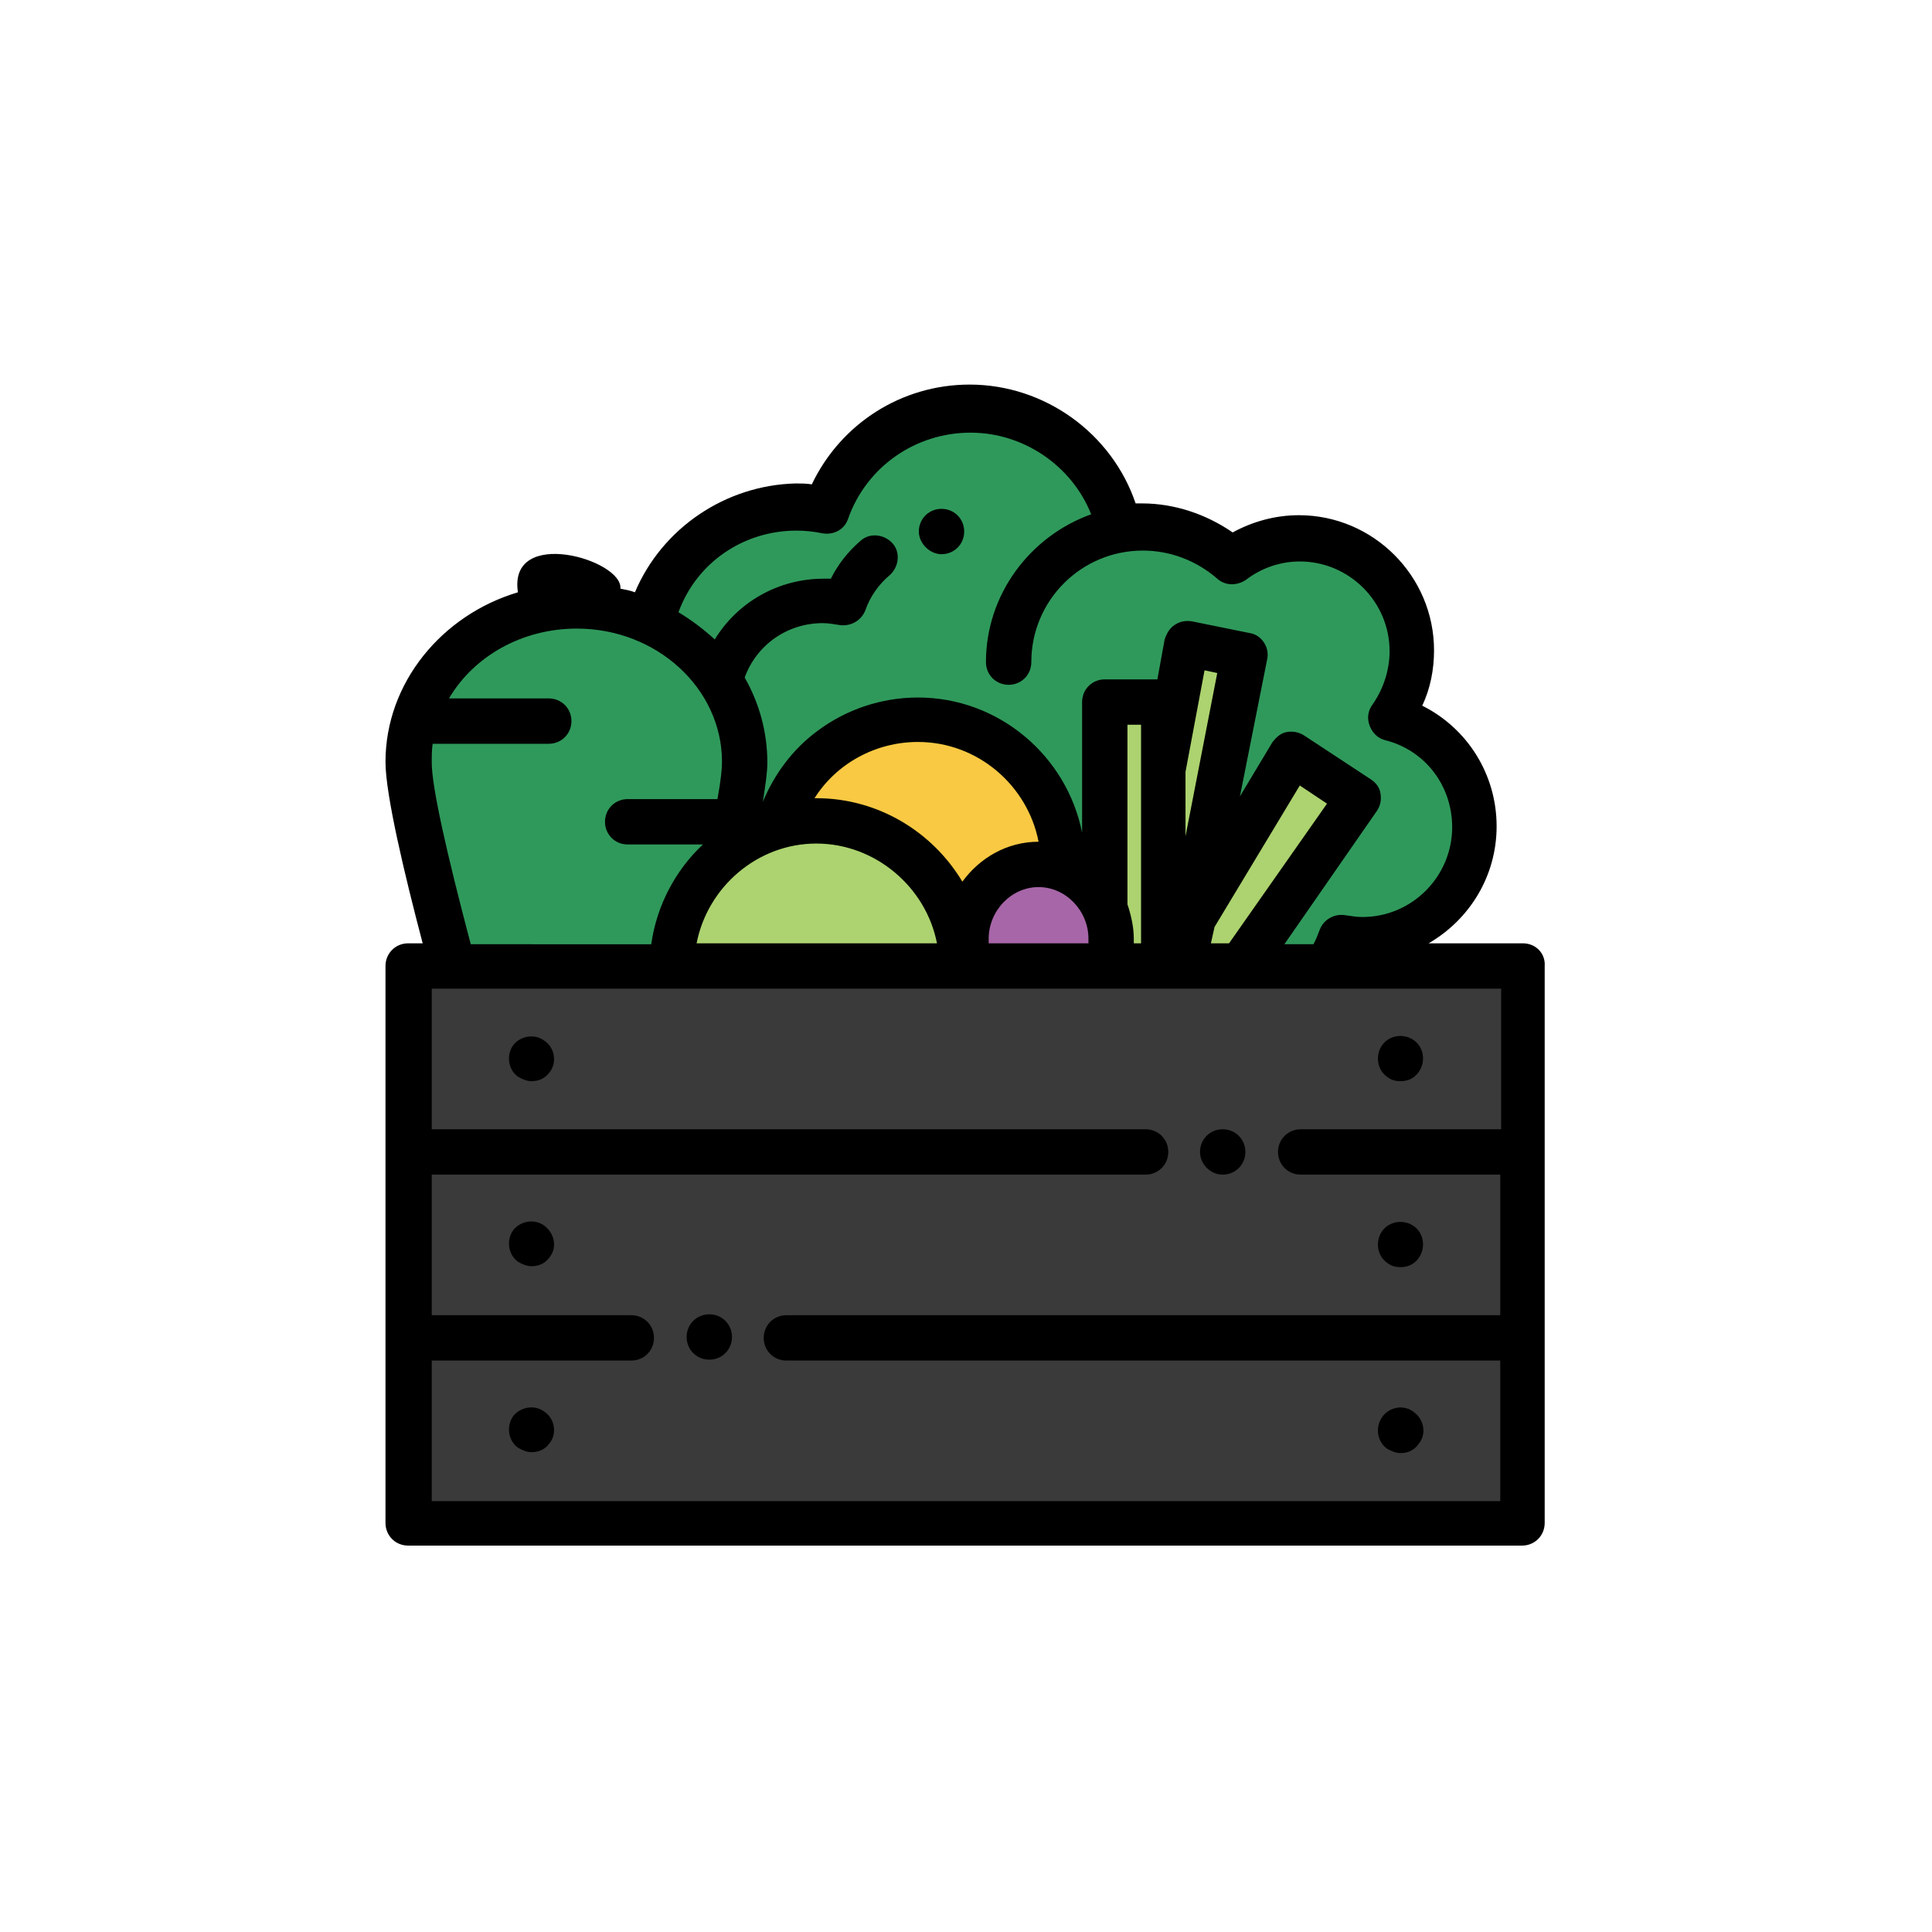 <?xml version="1.0" encoding="utf-8"?>
<!-- Generator: Adobe Illustrator 19.2.1, SVG Export Plug-In . SVG Version: 6.00 Build 0)  -->
<svg version="1.1" id="Layer_1" xmlns="http://www.w3.org/2000/svg" xmlns:xlink="http://www.w3.org/1999/xlink" x="0px" y="0px"
	 viewBox="0 0 213 213" style="enable-background:new 0 0 213 213;" xml:space="preserve">
<style type="text/css">
	.st0{fill:#FFFFFF;stroke:#FFFFFF;stroke-miterlimit:10;}
	.st1{fill:#17606D;stroke:#FFFFFF;stroke-miterlimit:10;}
	.st2{fill:#0E3744;stroke:#FFFFFF;stroke-miterlimit:10;}
	.st3{fill:#164E5E;}
	.st4{fill:#13719D;stroke:#FFFFFF;stroke-miterlimit:10;}
	.st5{fill:#F7CE1C;stroke:#FFFFFF;stroke-miterlimit:10;}
	.st6{fill:#262626;stroke:#FFFFFF;stroke-miterlimit:10;}
	.st7{fill:none;stroke:#FFFFFF;stroke-miterlimit:10;}
	.st8{enable-background:new    ;}
	.st9{fill:#99D5DF;}
	.st10{fill:#0D3644;}
	.st11{fill:#154E5E;}
	.st12{fill:#0D3644;stroke:#FFFFFF;stroke-miterlimit:10;}
	.st13{fill:#14709C;}
	.st14{fill:#3D3D3D;stroke:#FFFFFF;stroke-miterlimit:10;}
	.st15{stroke:#FFFFFF;stroke-miterlimit:10;}
	.st16{clip-path:url(#SVGID_2_);}
	.st17{fill:#FFFFFF;}
	.st18{fill:none;stroke:#FFFFFF;stroke-width:2.835;stroke-miterlimit:10;}
	.st19{fill:#565656;stroke:#FFFFFF;stroke-miterlimit:10;}
	.st20{fill:#2B2B2B;stroke:#FFFFFF;stroke-miterlimit:10;}
	.st21{fill:#8AD3E3;}
	.st22{fill:#99D9E7;}
	.st23{fill:#2EA59D;}
	.st24{fill:#2DACB4;}
	.st25{fill:#2AA9C6;}
	.st26{fill:#1F97C1;}
	.st27{fill:#2480B7;}
	.st28{fill:#16516B;}
	.st29{fill:#F3E816;}
	.st30{fill:none;stroke:#FFFFFF;stroke-width:1.001;stroke-miterlimit:10;}
	.st31{fill:#F7CE1C;}
	.st32{fill:#E04B0B;}
	.st33{fill:#1B995F;}
	.st34{fill:#79CCE0;}
	.st35{fill:#FFFFFF;stroke:#FFFFFF;stroke-width:1.001;stroke-miterlimit:10;}
	.st36{fill:none;stroke:#FFFFFF;stroke-width:1.417;stroke-miterlimit:10;}
	.st37{fill:#CFD0D2;}
	.st38{fill:#EAEBEB;}
	.st39{fill:#2F2D39;}
	.st40{fill:#6989BF;}
	.st41{fill:#5270B2;}
	.st42{fill:#87A6CE;}
	.st43{fill:#7492C4;}
	.st44{fill:#C5A16F;}
	.st45{clip-path:url(#SVGID_4_);fill:#886942;}
	.st46{clip-path:url(#SVGID_4_);fill:#E7D8BF;}
	.st47{fill:#886942;}
	.st48{fill:#E7D8BF;}
	.st49{fill:#F7D789;}
	.st50{fill:#C7C8B9;}
	.st51{fill:#EBEFEC;}
	.st52{clip-path:url(#SVGID_6_);}
	.st53{fill:#A88258;}
	.st54{fill:#D9AE86;}
	.st55{fill:#D7B18B;}
	.st56{fill:#EFD5BD;}
	.st57{fill:#8DBAC5;}
	.st58{fill:#A7D2D4;}
	.st59{fill:#DFE9EA;}
	.st60{fill:#C6DEDF;}
	.st61{fill:#49696F;}
	.st62{fill:#ACDDDA;}
	.st63{fill:#DB9A6C;}
	.st64{fill:#C48252;}
	.st65{fill:#F3B387;}
	.st66{fill:#D4EEF0;}
	.st67{fill:#BCE3E2;}
	.st68{fill:#EB7A97;}
	.st69{fill:#E5486D;}
	.st70{fill:#B6C8E1;}
	.st71{fill:#799AC8;}
	.st72{fill:#F5F6F7;}
	.st73{fill:#F7E8A0;}
	.st74{fill:#F5B713;}
	.st75{fill:#F8392F;}
	.st76{fill:#286FB1;}
	.st77{opacity:0.25;fill:#080808;enable-background:new    ;}
	.st78{opacity:0.35;fill:#080808;enable-background:new    ;}
	.st79{fill:#152A3B;}
	.st80{fill:#E22F37;}
	.st81{fill:#F25A57;}
	.st82{fill:#994530;}
	.st83{fill:#E6E6E6;}
	.st84{fill:#F5D713;}
	.st85{fill:#FDA761;}
	.st86{clip-path:url(#SVGID_8_);fill:#FC7847;}
	.st87{clip-path:url(#SVGID_8_);fill:#FC5C3C;}
	.st88{fill:#F0EFED;}
	.st89{fill:#3B2C3F;}
	.st90{fill:#DFDBD9;}
	.st91{fill:#FC5C3C;}
	.st92{fill:#FC7847;}
	.st93{fill:#4E3F50;}
	.st94{fill:#FA3F4A;}
	.st95{fill:#485662;}
	.st96{clip-path:url(#SVGID_10_);fill:#485662;}
	.st97{clip-path:url(#SVGID_10_);fill:#2E96C3;}
	.st98{clip-path:url(#SVGID_10_);fill:#BCC9C6;}
	.st99{fill:#A6D9D5;}
	.st100{fill:#28A4CA;}
	.st101{fill:#D38A5A;}
	.st102{clip-path:url(#SVGID_12_);fill:#DB9970;}
	.st103{clip-path:url(#SVGID_12_);}
	.st104{fill:#647572;}
	.st105{fill:#C6C8BA;}
	.st106{fill:#E3E8E3;}
	.st107{fill:#B7BEBC;}
	.st108{fill:#7B9389;}
	.st109{fill:#4D4D4D;}
	.st110{fill:#999999;}
	.st111{fill:#CCCCCC;}
	.st112{fill:#B3B3B3;}
	.st113{fill:#E0C731;}
	.st114{fill:#0E3744;}
	.st115{fill:#F8CE1F;stroke:#FFFFFF;stroke-miterlimit:10;}
	.st116{fill:#2EA19B;}
	.st117{fill:#2FA9B3;}
	.st118{fill:#2580B4;}
	.st119{fill:#13719D;}
	.st120{fill:#E3E6E2;}
	.st121{fill:#E0C730;}
	.st122{fill:#7CBD41;}
	.st123{fill:#2E9F43;}
	.st124{fill:#2F9545;}
	.st125{fill:#2D7E40;}
	.st126{fill:#2E7541;}
	.st127{fill:#FACE22;}
	.st128{fill:#F7A523;}
	.st129{fill:#2A9B43;}
	.st130{fill:#23130E;}
	.st131{fill:#303030;}
	.st132{fill:#BFBFBF;}
	.st133{fill:#7A7A7A;}
	.st134{fill:#1E592F;}
	.st135{fill:#AADFDD;}
	.st136{fill:#B1DE6C;}
	.st137{fill:#309F35;}
	.st138{fill:#6ABB36;}
	.st139{fill:#FE9B34;}
	.st140{fill:#090609;}
	.st141{fill:#FED076;}
	.st142{fill:#FEB020;}
	.st143{fill:#FA2239;}
	.st144{clip-path:url(#SVGID_14_);fill:#F9D949;}
	.st145{fill:#F1BF18;}
	.st146{fill:#DBA81A;}
	.st147{fill:#EEBC5E;}
	.st148{fill:#424A60;}
	.st149{fill:#D8A852;}
	.st150{fill:#EFCE4A;}
	.st151{fill:#E96248;}
	.st152{fill:#FAD54F;}
	.st153{fill:#F8C110;}
	.st154{fill:#DAE4E5;}
	.st155{fill:#A9D2E1;}
	.st156{fill:#2B2B2B;}
	.st157{fill:#F6BF0F;}
	.st158{fill:#F8A40E;}
	.st159{fill:#F67E11;}
	.st160{fill:#F8A00F;}
	.st161{clip-path:url(#SVGID_16_);fill:#F8A00F;}
	.st162{clip-path:url(#SVGID_16_);fill:#F8C110;}
	.st163{clip-path:url(#SVGID_16_);}
	.st164{fill:#C5E7EB;}
	.st165{fill:#87CEE2;}
	.st166{fill:#42B8D3;}
	.st167{fill:#53A4CB;}
	.st168{fill:#C5B45F;}
	.st169{fill:#14843F;}
	.st170{fill:#80C74C;}
	.st171{fill:#FB3F3B;}
	.st172{fill:#FEB324;}
	.st173{fill:#9F3094;}
	.st174{fill:#EDEEEE;}
	.st175{clip-path:url(#SVGID_18_);fill:#445A64;}
	.st176{clip-path:url(#SVGID_18_);}
	.st177{fill:#F8A10F;}
	.st178{clip-path:url(#SVGID_20_);fill:#F8A10F;}
	.st179{clip-path:url(#SVGID_20_);fill:#F4CFA1;}
	.st180{clip-path:url(#SVGID_20_);fill:#7C5C3F;}
	.st181{clip-path:url(#SVGID_20_);fill:#664C33;}
	.st182{fill:#5C422E;}
	.st183{fill:#4A3526;}
	.st184{fill:#F8BA85;}
	.st185{fill:#010101;}
	.st186{fill:#1A3477;}
	.st187{fill:#666666;}
	.st188{fill:#1B8DB2;}
	.st189{fill:#F7CF52;}
	.st190{fill:#CECEDB;}
	.st191{fill:#B85338;}
	.st192{fill:#AB3A29;}
	.st193{fill:#D9DDE3;}
	.st194{fill:#969BA3;}
	.st195{fill:#9EA5AF;}
	.st196{fill:#DFDDD8;}
	.st197{fill:#AFB5AE;}
	.st198{fill:#135D21;}
	.st199{fill:#17606D;}
	.st200{clip-path:url(#SVGID_22_);}
	.st201{clip-path:url(#SVGID_24_);}
	.st202{clip-path:url(#SVGID_26_);}
	.st203{fill:#1F521C;}
	.st204{fill:#D8D9DB;}
	.st205{fill:#59595A;}
	.st206{fill:#8FC3DD;}
	.st207{opacity:0.4;fill:#5B5B5F;enable-background:new    ;}
	.st208{opacity:0.2;fill:#FFFFFF;enable-background:new    ;}
	.st209{fill:#D6A143;stroke:#FFFFFF;stroke-miterlimit:10;}
	.st210{clip-path:url(#SVGID_28_);}
	.st211{fill:#C1C1C1;}
	.st212{fill:#B7B7B7;}
	.st213{fill:#939393;}
	.st214{fill:#3A3A3A;}
	.st215{fill:#2F995B;}
	.st216{fill:#ACD36F;}
	.st217{fill:#F9C943;}
	.st218{fill:#A766A8;}
	.st219{fill:#86CAD6;}
	.st220{fill:#4197C4;}
	.st221{fill:#3C8BBE;}
	.st222{fill:#70BFCF;}
	.st223{fill:#DEDEDE;}
	.st224{fill:#F7B62D;}
	.st225{fill:#DD4C3C;}
	.st226{fill:#2A7DB3;}
</style>
<rect x="45.1" y="106.5" class="st214" width="122.8" height="61.4"/>
<path class="st215" d="M146.6,105.7c0.5-0.8,0.9-1.6,1.2-2.5c0.8,0.1,1.5,0.2,2.3,0.2c6.8,0,12.4-5.5,12.4-12.4c0-5.8-4-10.6-9.3-12
	c1.5-2.1,2.4-4.6,2.4-7.4c0-6.8-5.5-12.4-12.4-12.4c-2.8,0-5.3,0.9-7.4,2.5c-2.6-2.3-6-3.7-9.8-3.7c-0.9,0-1.8,0.1-2.6,0.2
	c-1.7-7.5-8.4-13.3-16.4-13.3c-7.3,0-13.5,4.7-15.9,11.2C90.1,56.1,89,56,87.8,56c-7.8,0-14.4,5.3-16.3,12.5c0,0-10.7-4-21.6,2.4
	c-10.9,6.4,0,35.7,0,35.7l21.6-1.3L146.6,105.7z"/>
<g>
	<polygon class="st216" points="130.9,70.9 128.3,84.7 130.5,106.5 137.2,72.2 	"/>
	<polygon class="st216" points="142.5,83.1 128.8,105.7 137.2,105.9 149.8,87.9 	"/>
	<rect x="121.8" y="77.4" class="st216" width="6.5" height="29.1"/>
</g>
<path class="st216" d="M106,106.5c0-8.8-7.2-16-16-16s-16,7.2-16,16H106z"/>
<path class="st217" d="M117.1,95.3c0-8.8-7.2-16-16-16c-7.2,0-13.3,4.8-15.3,11.3c0,0,17-0.7,19.6,11.9
	C110,93.4,117.1,95.3,117.1,95.3z"/>
<path class="st218" d="M121.9,106.5c0.4-0.9,0.6-1.9,0.6-3c0-4.5-3.6-8.2-8-8.2s-8,3.7-8,8.2c0,1.1,0.2,2.1,0.6,3H121.9z"/>
<path d="M60.1,155.7L60.1,155.7c-1.1-0.9-2.7-0.6-3.5,0.4c-0.8,1.1-0.6,2.7,0.5,3.5l0,0c0.5,0.3,1,0.5,1.5,0.5c0.8,0,1.5-0.3,2-1
	C61.4,158.1,61.2,156.5,60.1,155.7z"/>
<path d="M60.1,135.2L60.1,135.2c-1.1-0.9-2.7-0.6-3.5,0.4c-0.8,1.1-0.6,2.7,0.5,3.5l0,0c0.5,0.3,1,0.5,1.5,0.5c0.8,0,1.5-0.3,2-1
	C61.4,137.6,61.2,136.1,60.1,135.2z"/>
<path d="M60.1,114.8L60.1,114.8c-1.1-0.9-2.7-0.6-3.5,0.4c-0.8,1.1-0.6,2.7,0.5,3.5l0,0c0.5,0.3,1,0.5,1.5,0.5c0.8,0,1.5-0.3,2-1
	C61.4,117.2,61.2,115.6,60.1,114.8z"/>
<path d="M155.9,155.7L155.9,155.7c-1.1-0.9-2.7-0.6-3.5,0.5c-0.8,1.1-0.6,2.7,0.5,3.5l0,0c0.5,0.3,1,0.5,1.5,0.5c0.8,0,1.5-0.3,2-1
	C157.3,158.1,157,156.5,155.9,155.7z"/>
<path d="M152.9,139.2L152.9,139.2c0.5,0.4,1,0.5,1.5,0.5c0.8,0,1.5-0.3,2-1c0.8-1.1,0.6-2.7-0.5-3.5l0,0c-1.1-0.8-2.7-0.6-3.5,0.5
	C151.6,136.8,151.8,138.4,152.9,139.2z"/>
<path d="M152.9,118.7L152.9,118.7c0.5,0.4,1,0.5,1.5,0.5c0.8,0,1.5-0.3,2-1c0.8-1.1,0.6-2.7-0.5-3.5l0,0c-1.1-0.8-2.7-0.6-3.5,0.5
	C151.6,116.3,151.8,117.9,152.9,118.7z"/>
<path d="M134.8,129.5L134.8,129.5c1.4,0,2.5-1.1,2.5-2.5c0-1.4-1.1-2.5-2.5-2.5h0c-1.4,0-2.5,1.1-2.5,2.5
	C132.3,128.3,133.4,129.5,134.8,129.5z"/>
<path d="M78.2,144.9L78.2,144.9c-1.4,0-2.5,1.1-2.5,2.5s1.1,2.5,2.5,2.5h0c1.4,0,2.5-1.1,2.5-2.5S79.6,144.9,78.2,144.9z"/>
<path d="M167.9,104h-10.4c4.5-2.6,7.5-7.4,7.5-12.9c0-5.7-3.2-10.8-8.2-13.3c0.9-1.9,1.3-4,1.3-6.1c0-8.2-6.7-14.9-14.9-14.9
	c-2.6,0-5.1,0.7-7.3,1.9c-2.9-2-6.4-3.2-10-3.2c-0.2,0-0.5,0-0.7,0c-2.6-7.7-10-13.1-18.3-13.1c-7.5,0-14.2,4.3-17.4,11
	c-0.6-0.1-1.2-0.1-1.8-0.1C80,53.5,73,58.2,70,65.3c-0.5-0.2-1.1-0.3-1.6-0.4c0.3-3.2-12.4-6.9-11.3,0.4c-8.4,2.5-14.6,10-14.6,18.7
	c0,3.6,2.1,12.4,4.1,20h-1.6c-1.4,0-2.5,1.1-2.5,2.5v61.4c0,1.4,1.1,2.5,2.5,2.5h122.8c1.4,0,2.5-1.1,2.5-2.5v-61.4
	C170.4,105.1,169.3,104,167.9,104z M87.8,58.5c1,0,1.9,0.1,2.9,0.3c1.2,0.2,2.4-0.4,2.8-1.6c2-5.7,7.4-9.5,13.5-9.5
	c5.9,0,11.2,3.7,13.3,9c-6.7,2.4-11.6,8.8-11.6,16.3c0,1.4,1.1,2.5,2.5,2.5s2.5-1.1,2.5-2.5c0-6.8,5.5-12.3,12.3-12.3
	c3,0,5.9,1.1,8.2,3.1c0.9,0.8,2.2,0.8,3.2,0.1c1.7-1.3,3.8-2,5.9-2c5.4,0,9.9,4.4,9.9,9.9c0,2.1-0.7,4.2-1.9,5.9
	c-0.5,0.7-0.6,1.5-0.3,2.3s0.9,1.4,1.7,1.6c4.4,1.1,7.4,5,7.4,9.6c0,5.4-4.4,9.9-9.9,9.9c-0.6,0-1.2-0.1-1.9-0.2
	c-1.2-0.2-2.4,0.5-2.8,1.6c-0.2,0.5-0.4,1.1-0.7,1.6h-3.2l10.2-14.7c0.4-0.6,0.5-1.2,0.4-1.9s-0.5-1.2-1.1-1.6l-7.3-4.8
	c-0.6-0.4-1.3-0.5-1.9-0.4c-0.7,0.1-1.2,0.6-1.6,1.1l-3.6,6l3-15.1c0.3-1.3-0.6-2.7-1.9-2.9l-6.4-1.3c-0.7-0.1-1.3,0-1.9,0.4
	c-0.6,0.4-0.9,1-1.1,1.6l-0.8,4.4h-5.8c-1.4,0-2.5,1.1-2.5,2.5v14.4c-1.7-8.5-9.2-14.9-18.1-14.9c-4,0-7.9,1.3-11.1,3.7
	c-2.7,2-4.7,4.7-6,7.8c0.3-1.9,0.5-3.3,0.5-4.3c0-3.4-0.9-6.6-2.5-9.4c1.3-3.6,4.7-6,8.6-6c0.6,0,1.2,0.1,1.8,0.2
	c1.2,0.2,2.4-0.4,2.9-1.6c0.5-1.5,1.5-2.9,2.7-3.9c1-0.9,1.2-2.5,0.3-3.5c-0.9-1-2.5-1.2-3.5-0.3c-1.4,1.2-2.5,2.6-3.3,4.2
	c-0.3,0-0.5,0-0.8,0c-5,0-9.5,2.6-12,6.7c-1.2-1.1-2.5-2.1-4-3C76.8,62,82,58.5,87.8,58.5z M133.9,102.2l9.4-15.6l3,2L135.5,104h-2
	L133.9,102.2z M130.7,92.2v-6.9c0-0.1,0-0.1,0-0.2l2.1-11.2l1.4,0.3L130.7,92.2z M124.3,99.7c0-0.1,0-0.2,0-0.3V79.9h1.5V104H125
	c0-0.2,0-0.3,0-0.5C125,102.2,124.7,100.9,124.3,99.7z M90,88c-0.1,0-0.1,0-0.2,0c2.4-3.8,6.7-6.2,11.4-6.2c6.6,0,12.1,4.8,13.3,11
	c-3.5,0-6.5,1.8-8.4,4.4C102.8,91.7,96.8,88,90,88z M103.3,104H77.2h-0.4c1.2-6.2,6.7-11,13.2-11S102.1,97.8,103.3,104z M114.5,97.8
	c3,0,5.5,2.6,5.5,5.7c0,0.2,0,0.3,0,0.5H109c0-0.2,0-0.3,0-0.5C109,100.4,111.5,97.8,114.5,97.8z M47.7,82c0.2,0,0.3,0,0.5,0h12.3
	c1.4,0,2.5-1.1,2.5-2.5c0-1.4-1.1-2.5-2.5-2.5H49.5c2.7-4.6,8-7.7,14.1-7.7c8.8,0,16,6.6,16,14.7c0,0.7-0.1,1.9-0.5,4.1h-9.9
	c-1.4,0-2.5,1.1-2.5,2.5c0,1.4,1.1,2.5,2.5,2.5h8.3c-3,2.8-5.1,6.7-5.7,11H51.9c-2.7-10.2-4.3-17.4-4.3-20
	C47.6,83.3,47.6,82.6,47.7,82z M165.4,124.5h-22c-1.4,0-2.5,1.1-2.5,2.5c0,1.4,1.1,2.5,2.5,2.5h22v15.5H86.7c-1.4,0-2.5,1.1-2.5,2.5
	s1.1,2.5,2.5,2.5h78.7v15.5H47.6v-15.5h22c1.4,0,2.5-1.1,2.5-2.5s-1.1-2.5-2.5-2.5h-22v-15.5h78.7c1.4,0,2.5-1.1,2.5-2.5
	c0-1.4-1.1-2.5-2.5-2.5H47.6V109h2.4h115.5V124.5z"/>
<path d="M103.8,61.1L103.8,61.1c1.4,0,2.5-1.1,2.5-2.5c0-1.4-1.1-2.5-2.5-2.5h0c-1.4,0-2.5,1.1-2.5,2.5
	C101.3,59.9,102.5,61.1,103.8,61.1z"/>
</svg>
